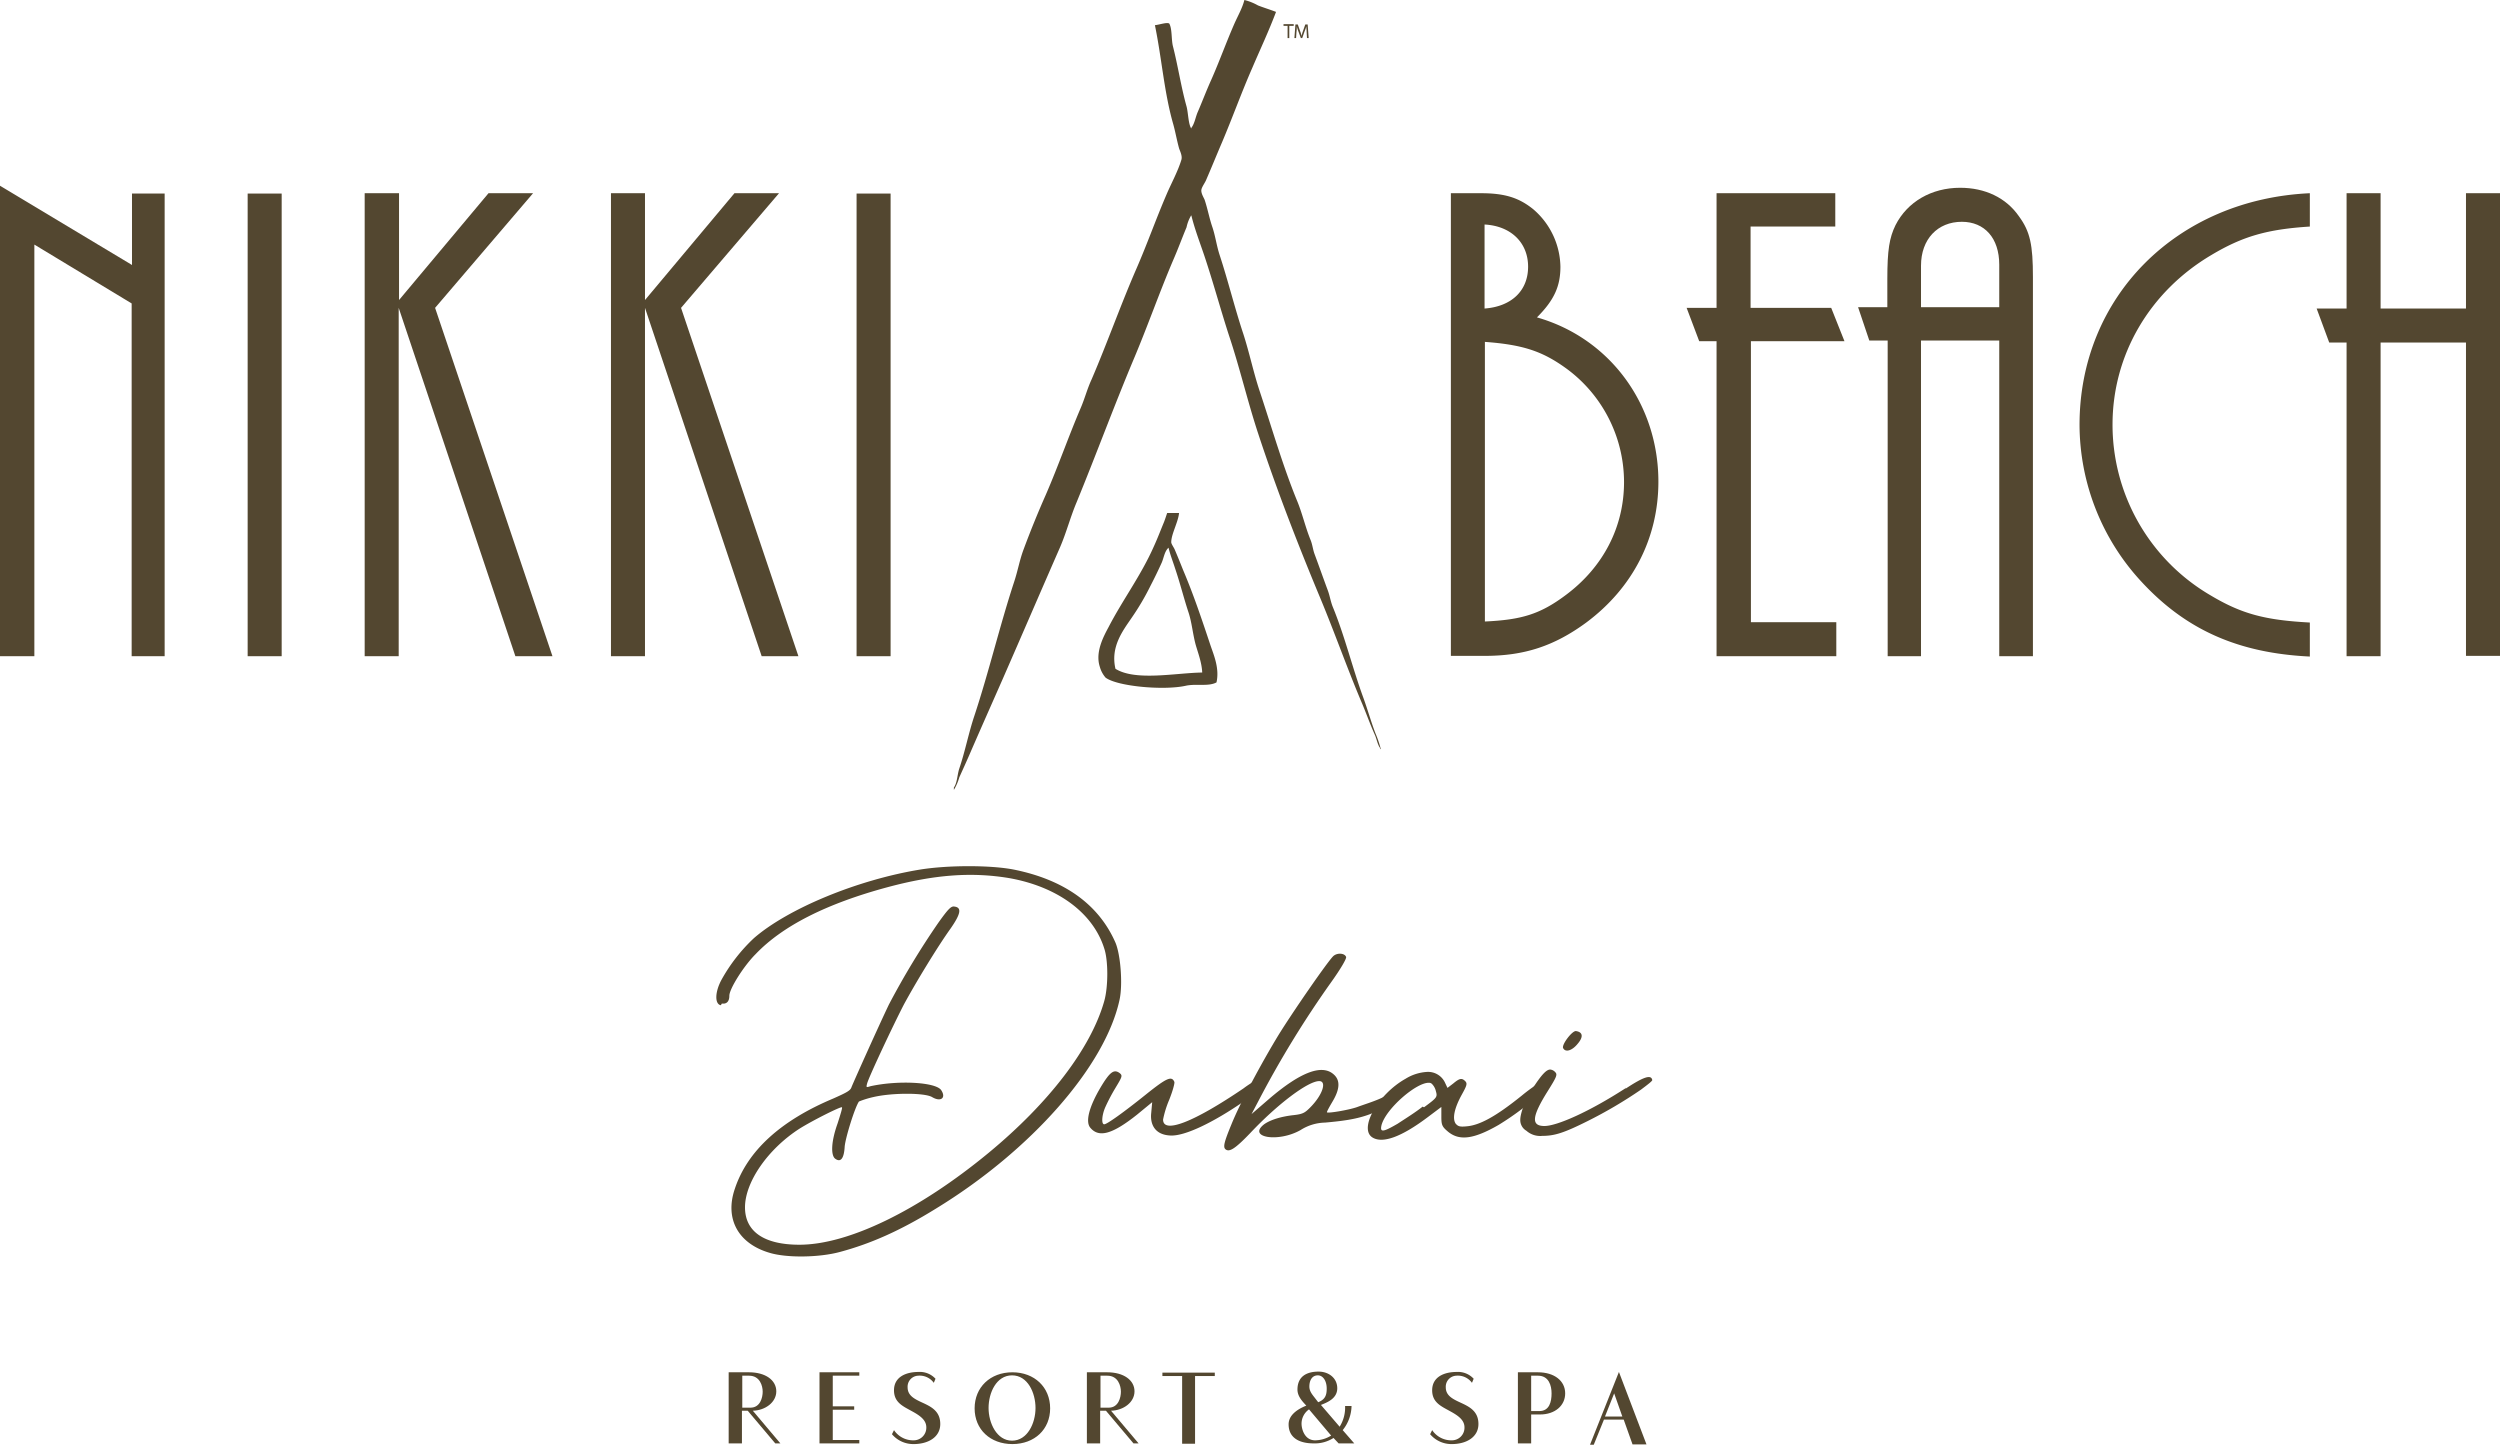 <?xml version="1.0" encoding="UTF-8"?><svg xmlns="http://www.w3.org/2000/svg" width="734.9" height="424.699" viewBox="0 0 734.9 424.699">
  <g id="Group_5226" data-name="Group 5226" transform="translate(9656 19386)">
    <path id="Path_338" data-name="Path 338" d="M92.2,278.2V174.5L63.6,157.2v121H53.5V139.9l38.8,23.3v-21h9.6v136Z" transform="translate(-9709.5 -19471.301)" fill="#534730"/>
    <path id="Path_339" data-name="Path 339" d="M126.3,278.2v-136h10v136Z" transform="translate(-9709.5 -19471.301)" fill="#534730"/>
    <path id="Path_340" data-name="Path 340" d="M160.8,142.1h10v31.4l26.3-31.4h13.1l-28.8,33.7,34.5,102.4H205L170.7,175.8V278.2h-10V142.1Z" transform="translate(-9709.5 -19471.301)" fill="#534730"/>
    <path id="Path_341" data-name="Path 341" d="M233.1,142.1h10v31.4l26.3-31.4h13.1l-28.8,33.7,34.5,102.4H277.4L243.1,175.8V278.2h-10V142.1Z" transform="translate(-9709.5 -19471.301)" fill="#534730"/>
    <path id="Path_342" data-name="Path 342" d="M305.3,278.2v-136h10v136Z" transform="translate(-9709.5 -19471.301)" fill="#534730"/>
    <path id="Path_343" data-name="Path 343" d="M479.9,142.1h9c7.1,0,11.2,1.4,15.3,4.7a22.707,22.707,0,0,1,8,16.9c0,5.7-1.8,9.8-6.9,14.9,21.4,6.1,35.7,25.5,35.7,48.3,0,16.5-7.5,31.2-21.2,41.4-9.4,6.9-18.2,9.8-29.8,9.8H480v-136Zm22.8,21.6c0-7.1-5.1-12-12.8-12.4V176C497.9,175.4,502.7,170.7,502.7,163.7Zm11.1,96.5c11-8.2,17.1-20,17.1-33.2a41.4,41.4,0,0,0-17.7-33.9c-6.7-4.7-12.4-6.5-23.2-7.3V268C500.7,267.5,506.2,265.9,513.8,260.2Z" transform="translate(-9709.5 -19471.301)" fill="#534730"/>
    <path id="Path_344" data-name="Path 344" d="M558.1,278.2V185.6H553l-3.7-9.8h8.8V142.1H593v9.8H568.1v23.9h23.7l3.9,9.8H568.2v82.6h25.1v10Z" transform="translate(-9709.5 -19471.301)" fill="#534730"/>
    <path id="Path_345" data-name="Path 345" d="M641.2,278.2V185.4h-23v92.8h-9.8V185.4H603l-3.3-9.8h8.6v-8.2c0-8.6.6-12.2,2.4-15.9,3.5-6.9,10.6-11,19-11,7.3,0,13.5,2.9,17.3,8.4,3.3,4.5,4.1,8.4,4.1,17.9V278.2Zm0-115.1c0-7.8-4.3-12.6-11-12.6-7.1,0-12,5.1-12,12.9v12.2h23Z" transform="translate(-9709.5 -19471.301)" fill="#534730"/>
    <path id="Path_346" data-name="Path 346" d="M683,256.3a68.143,68.143,0,0,1-18.2-46.1c0-37.7,28.6-66.3,67.7-68.1v9.8c-12.6.8-19.8,2.9-29,8.4-18.2,10.8-29,29.4-29,49.8a58.087,58.087,0,0,0,28.8,50.2c9.2,5.5,16.1,7.3,29.2,8v10C711.7,277.3,696.2,270.6,683,256.3Z" transform="translate(-9709.5 -19471.301)" fill="#534730"/>
    <path id="Path_347" data-name="Path 347" d="M778.4,278.2V186H753.3v92.2h-10V186h-5.1l-3.7-10h8.8V142.1h10V176h25.1V142.1h10v136h-10Z" transform="translate(-9709.5 -19471.301)" fill="#534730"/>
    <path id="Path_348" data-name="Path 348" d="M432,92.9h-1.2v-.5h3v.5h-1.3v3.6H432Z" transform="translate(-9709.5 -19471.301)" fill="#534730"/>
    <path id="Path_349" data-name="Path 349" d="M437.6,94.7c0-.6-.1-1.2-.1-1.7h0a8.8,8.8,0,0,1-.5,1.5l-.7,2h-.4l-.7-1.9a14.24,14.24,0,0,1-.5-1.6h0a11.483,11.483,0,0,1-.1,1.8l-.1,1.7H434l.3-4h.7l.7,2a7.366,7.366,0,0,1,.4,1.4h0a10.264,10.264,0,0,1,.4-1.4l.7-2h.7l.3,4h-.5Z" transform="translate(-9709.5 -19471.301)" fill="#534730"/>
    <path id="Path_350" data-name="Path 350" d="M419.3,85.3a15.925,15.925,0,0,1,4,1.6c1.8.7,3.5,1.2,5.3,1.9-2.1,5.6-4.7,11.1-7,16.5-3.2,7.3-5.8,14.6-8.9,21.9-1.5,3.5-3,7.2-4.6,10.9-.3.8-1.2,2-1.4,2.8-.3,1,.6,2.4.9,3.1.9,2.7,1.4,5.5,2.3,8.1.9,2.7,1.2,5.3,2.1,8.1,2.5,7.6,4.5,15.8,7,23.3,1.8,5.6,2.9,11,4.7,16.5,3.6,10.8,6.8,22,11,32.3,1.6,3.8,2.5,7.9,4,11.6.6,1.4.7,2.8,1.2,4.2,1.3,3.5,2.6,7.2,3.9,10.7.6,1.6.8,3.1,1.4,4.7,3.6,8.7,5.8,18,9.1,27,1.2,3.3,2.2,6.9,3.5,10.3a32.415,32.415,0,0,1,1.6,4.7h-.2v-.3c-.8-1.1-1-2.7-1.6-4-1.3-2.9-2.4-6-3.7-9.1-4.3-10.1-8-20.7-12.3-31-6.5-15.6-12.8-31.8-18.2-48.2-3.2-9.7-5.4-19.3-8.6-28.9-2.5-7.7-4.6-15.5-7.2-23.3-1.3-3.9-2.9-8-3.9-12.1-.1.2-.1,0-.2.3a11.151,11.151,0,0,0-1.2,3.2c-1.3,3.1-2.5,6.4-3.9,9.6-4.1,9.6-7.5,19.4-11.6,29.1C381,204.6,375.7,219,370,232.9c-1.9,4.5-3,8.9-4.9,13.3-5.6,12.8-11.2,25.8-16.8,38.6-3.3,7.5-6.6,14.9-9.8,22.3-1,2.3-2,4.5-3,6.7a15.333,15.333,0,0,1-1.6,3.7v-.7c1-1.4,1-3.8,1.6-5.6,1.7-5,2.7-10.3,4.4-15.4,4.3-13,7.5-26.6,11.7-39.4,1.1-3.3,1.6-6.4,2.8-9.6,2-5.4,4.2-10.8,6.5-16,3.7-8.5,6.7-17.2,10.3-25.6,1.2-2.8,1.9-5.6,3.2-8.4,4.6-10.7,8.5-21.8,13.2-32.6,3.1-7.1,5.7-14.5,8.8-21.7,1.4-3.3,3.4-6.9,4.4-10.3.3-1.2-.5-2.6-.7-3.3-.7-2.5-1.1-5-1.8-7.4-2.6-9.2-3.3-19.1-5.3-28.8,1.2-.1,3.4-.9,4.2-.5.9,1.5.6,4.8,1.1,6.7,1.5,5.9,2.4,12,4,17.7.5,1.8.5,5.2,1.4,6.5v-.2c1-1.3,1.2-3.1,1.9-4.7,1.3-3,2.5-6.2,3.9-9.3,2.4-5.4,4.4-11,6.8-16.5,1.1-2.5,2.4-4.7,3-7.1" transform="translate(-9709.5 -19471.301)" fill="#534730"/>
    <path id="Path_351" data-name="Path 351" d="M409.4,275.2c-2.6-7.8-5-15-8.1-22.3-.8-2-1.6-4-2.5-6.1-.2-.5-1-1.6-1-2.1,0-2.4,2-5.8,2.3-8.6h-3.5c-.3.9-.6,1.8-.9,2.6-1,2.4-1.9,4.8-3,7.2-3.8,8.6-9.1,15.6-13.3,23.7-1.5,2.8-4,7.4-2.6,11.7a8.183,8.183,0,0,0,1.7,3.2c3.5,2.6,17.1,3.8,23.5,2.4,3.1-.7,6.7.3,9.1-1,.9-4-.7-7.8-1.7-10.7m-28,6.7c-1.5-6.4,2.1-11.1,4.7-14.9a74.108,74.108,0,0,0,5.6-9.5c1.2-2.3,2.3-4.6,3.3-6.8.6-1.4.8-3.1,1.8-4.2l.2-.2c.5,2.1,1.3,4.1,1.9,6,1.5,4.4,2.6,8.9,4,13.1,1,3.1,1.2,6.2,2.1,9.5.7,2.4,1.8,5.3,1.9,8.1-7.7.1-19.6,2.6-25.5-1.1" transform="translate(-9709.5 -19471.301)" fill="#534730"/>
    <path id="Path_352" data-name="Path 352" d="M267.8,488.7h5.9c4.8,0,8,2.3,8,5.6,0,3.2-3.2,5.6-6.9,5.7l8.1,9.6h-1.5l-8.1-9.6h-1.7v9.6h-3.9V488.7Zm6.3,10.4c2.9,0,3.6-3,3.6-4.7s-.8-4.7-4-4.7h-2v9.4h2.4Z" transform="translate(-9709.5 -19471.301)" fill="#534730"/>
    <path id="Path_353" data-name="Path 353" d="M294.4,488.7h11.7v1h-7.8v9h6.3v1h-6.3v8.9h7.8v1H294.4Z" transform="translate(-9709.5 -19471.301)" fill="#534730"/>
    <path id="Path_354" data-name="Path 354" d="M315.7,506.9l.6-1.2a6.765,6.765,0,0,0,5.8,3,3.708,3.708,0,0,0,3.7-3.8c0-2.2-1.9-3.5-4.3-4.8-2.5-1.4-5.2-2.5-5.2-6.1,0-4,3.6-5.4,7.2-5.4a6.256,6.256,0,0,1,5,2l-.5,1.2a5.119,5.119,0,0,0-4.6-2.1,3.239,3.239,0,0,0-3.1,3.4c0,2.4,1.9,3.4,4.3,4.5,2.6,1.2,5.3,2.5,5.3,6.3,0,3.9-3.6,5.9-7.8,5.9A8.19,8.19,0,0,1,315.7,506.9Z" transform="translate(-9709.5 -19471.301)" fill="#534730"/>
    <path id="Path_355" data-name="Path 355" d="M340,499.3c0-6.2,4.6-10.6,11.1-10.6s11.1,4.4,11.1,10.6-4.6,10.5-11.1,10.5S340,505.5,340,499.3Zm17.9-.1c0-4.5-2.3-9.6-6.9-9.6s-6.9,5.1-6.9,9.6c0,4.4,2.4,9.6,6.9,9.6S357.9,503.7,357.9,499.2Z" transform="translate(-9709.5 -19471.301)" fill="#534730"/>
    <path id="Path_356" data-name="Path 356" d="M373.1,488.7H379c4.8,0,8,2.3,8,5.6,0,3.2-3.2,5.6-6.9,5.7l8.1,9.6h-1.5l-8.1-9.6h-1.7v9.6H373V488.7Zm6.3,10.4c2.9,0,3.6-3,3.6-4.7s-.8-4.7-4-4.7h-2v9.4h2.4Z" transform="translate(-9709.5 -19471.301)" fill="#534730"/>
    <path id="Path_357" data-name="Path 357" d="M401,489.8h-5.8v-1h15.4v1h-5.8v19.9H401Z" transform="translate(-9709.5 -19471.301)" fill="#534730"/>
    <path id="Path_358" data-name="Path 358" d="M445.5,508a10.157,10.157,0,0,1-5.9,1.6c-3.8,0-7.3-1.4-7.3-5.6,0-2.5,2.2-4.3,5.2-5.5-.9-1-2.6-2.6-2.6-4.7,0-4.1,3-5.3,6.2-5.3,3,0,5.5,1.9,5.5,4.9,0,3.1-3.1,4.2-4.8,4.9l5.5,6.4a10.547,10.547,0,0,0,1.6-6.1h1.9a11.661,11.661,0,0,1-2.6,7.1l3.4,3.9H447Zm-.7-.7-6.5-7.7a5.158,5.158,0,0,0-2.2,4.2c0,1.6.9,4.9,4,4.9A9.025,9.025,0,0,0,444.8,507.3Zm-1.3-13.8c0-2.3-1.1-3.9-2.6-3.9-1.8,0-2.5,1.6-2.5,3.3,0,1.5,1,2.5,1.9,3.7l.7.9C443,496.7,443.5,495.5,443.5,493.5Z" transform="translate(-9709.5 -19471.301)" fill="#534730"/>
    <path id="Path_359" data-name="Path 359" d="M473.9,506.9l.6-1.2a6.765,6.765,0,0,0,5.8,3,3.708,3.708,0,0,0,3.7-3.8c0-2.2-1.9-3.5-4.3-4.8-2.5-1.4-5.2-2.5-5.2-6.1,0-4,3.6-5.4,7.2-5.4a6.256,6.256,0,0,1,5,2l-.5,1.2a5.119,5.119,0,0,0-4.6-2.1,3.239,3.239,0,0,0-3.1,3.4c0,2.4,1.9,3.4,4.3,4.5,2.6,1.2,5.3,2.5,5.3,6.3,0,3.9-3.6,5.9-7.8,5.9A8.19,8.19,0,0,1,473.9,506.9Z" transform="translate(-9709.5 -19471.301)" fill="#534730"/>
    <path id="Path_360" data-name="Path 360" d="M499.7,488.7h5.9c4.8,0,8,2.5,8,6.2,0,3.6-3,6.2-7.4,6.2h-2.6v8.5h-3.9V488.7Zm6.3,11.4c3,0,3.6-2.8,3.6-5.2,0-2.3-.8-5.2-4-5.2h-2v10.4H506Z" transform="translate(-9709.5 -19471.301)" fill="#534730"/>
    <path id="Path_361" data-name="Path 361" d="M529.4,488.6l8.1,21.3h-4.1l-2.6-7.3H525l-3,7.4h-1.1Zm1,13.1-2.4-6.8-2.7,6.8Z" transform="translate(-9709.5 -19471.301)" fill="#534730"/>
    <path id="Path_362" data-name="Path 362" d="M265.4,380.8c-1.8-.3-1.8-3.8.2-7.5a49.943,49.943,0,0,1,9.5-12.2c10-8.7,30.5-17.2,49-20.2,8.2-1.3,20.5-1.3,27.3,0,15,3,25.1,10.3,30,21.5,1.5,3.5,2.2,12.3,1.2,16.8-4.2,19.5-26,44.3-54,61.4-10.5,6.5-19.2,10.3-28.1,12.7-6.2,1.7-15.7,1.8-20.7.3-9.3-2.7-13.3-10-10.3-18.8,3.7-11.2,13.5-20.1,29-26.6,3.8-1.7,5-2.3,5.3-3.3.5-1.3,7.8-17.6,11-24.3a235.371,235.371,0,0,1,14.5-24c3-4.2,3.8-5,4.8-4.8,2.2.3,1.8,2.2-1.2,6.5-3.8,5.3-10.3,16-13.7,22.3-3.2,6.2-10.3,21.3-10.8,23.2-.3,1.2-.3,1.2,1,.8,8.2-1.8,19.3-1.2,20.8,1.2,1.5,2.3-.2,3.5-2.7,2-2.2-1.3-11.8-1.3-17.3,0a27.158,27.158,0,0,0-4.2,1.3c-1.2,1.7-4,10.7-4.2,13.3-.2,3.5-1.2,4.7-2.8,3.5-1.3-1-1.2-5,.7-10.3.8-2.5,1.5-4.7,1.3-4.8-.3-.3-8.5,3.8-12.5,6.3-9.3,6-16,15.7-16,23.1,0,7.2,5.7,11,16,11,14.3,0,35-10,55.6-27,17.8-14.7,30.1-30.8,34-44.6,1.2-4.2,1.2-12,0-15.5-3.3-10.5-13.8-18.2-28.1-20.7-11-1.8-21.8-1-35.6,2.7-17.8,4.8-30.8,11.3-38.8,19.7-3.5,3.5-7.7,10.2-7.7,12.2,0,1.7-.8,2.5-2.2,2.3Z" transform="translate(-9709.5 -19471.301)" fill="#534730"/>
    <path id="Path_363" data-name="Path 363" d="M425.6,402.8c.7,1.2,0,2-6.5,6.3-9,6.2-17.3,10.2-21.5,10-4.8-.2-6-3.5-5.7-6.5l.3-3.3-4.5,3.7c-7.3,5.8-11.2,6.8-13.7,3.8-1.5-1.8-.3-6.2,3-11.8,2.8-4.7,4-5.5,5.7-4.2.8.7.7,1-1.3,4.3a55.259,55.259,0,0,0-3,5.7c-1,2.3-1.2,5-.3,5,.8,0,5.7-3.5,12.3-8.8,6-4.8,7.5-5.5,8.3-3.7.2.3-.5,2.8-1.5,5.3a29.32,29.32,0,0,0-1.8,5.8c0,4.3,9,.8,23.7-9.2,1.3-1,2.7-1.8,3.7-2.5,1.2-.8,2.5-1.2,3-.2Z" transform="translate(-9709.5 -19471.301)" fill="#534730"/>
    <path id="Path_364" data-name="Path 364" d="M470.3,402.8c.2.7-.8,1.8-3.5,3.8-8.8,6.7-13.7,7.8-23.8,8.7a13.914,13.914,0,0,0-7.2,2.2c-6.5,3.7-15.7,2.2-10.7-1.7,1.8-1.3,5-2.3,8.7-2.7,2.7-.3,3.3-.7,4.8-2.2,3.7-3.7,5-7.8,2.7-7.8-3.3,0-12.3,6.8-20.3,15.3-4.5,4.7-6.2,5.7-7.3,4.7-.7-.7-.3-2.2,1.8-7.3,2.5-6.2,8.7-17.8,13.8-26.2,4.2-6.8,14.7-22,16.2-23.3,1.2-1,3.3-.8,3.7.3.2.5-1.8,3.8-4.3,7.3A297.86,297.86,0,0,0,423.4,409l-2,3.8,5.2-4.5c9-7.7,15.3-10.2,18.8-7.3,2.2,1.8,2,4.5-.3,8.3-1,1.7-1.7,3-1.5,3,.5.3,7-.8,9.2-1.7,4.2-1.5,8-2.5,12-5.7,4.2-3.2,6-4.2,6.3-2.2Z" transform="translate(-9709.5 -19471.301)" fill="#534730"/>
    <path id="Path_365" data-name="Path 365" d="M505.5,403.4c3.2-2.2,4-2,4-.2a6.847,6.847,0,0,1-1.8,2.3A81.664,81.664,0,0,1,494,416c-7.3,4.2-11.5,4.7-14.8,2-1.8-1.5-2-2-2-4.5v-2.8l-4,3c-7.7,5.8-13.2,7.8-16.2,6-4.2-2.5,1.5-12.7,9.7-17.3a13.466,13.466,0,0,1,6.3-2,5.489,5.489,0,0,1,5.2,3l.8,1.7,1.7-1.3c1.8-1.5,2.5-1.7,3.5-.7.7.7.5,1.3-1,4-2.2,4-2.8,7-1.8,8.5.7.8,1.2,1,3.2.8,3.8-.3,8.5-2.8,16.2-9a53.323,53.323,0,0,1,5.2-3.8Zm-33.4,7.4c3.8-2.8,4-3,3.5-4.7a4.37,4.37,0,0,0-1.2-2.2,1.135,1.135,0,0,0-.8-.3c-3.7-.2-12.8,7.7-14,12.5-.5,2.2.5,2,4.8-.5,1.8-1.2,5.2-3.3,7.3-5Z" transform="translate(-9709.5 -19471.301)" fill="#534730"/>
    <path id="Path_366" data-name="Path 366" d="M531.4,405.3c5.3-3.5,7.5-4.2,7.8-2.5,0,.3-1.3,1.3-3.3,2.8a130.914,130.914,0,0,1-15.8,9.3c-7,3.5-9.7,4.3-13.2,4.3a6.092,6.092,0,0,1-4.7-1.5,3.62,3.62,0,0,1-1.8-3.2c0-2.2,1.8-6.7,4-9.8,2.3-3.5,3.7-5,4.8-5a2.244,2.244,0,0,1,1.5.8c.7.7.3,1.5-2.2,5.5-4.7,7.5-5,10.3-1,10.3,3.7,0,13.2-4.2,24-11.2h-.1ZM513,393.4c-.5-1,2.7-5.2,3.8-5,2,.3,2.2,1.7.5,3.7C515.7,394.1,513.7,394.8,513,393.4Z" transform="translate(-9709.5 -19471.301)" fill="#534730"/>
  </g>
</svg>
